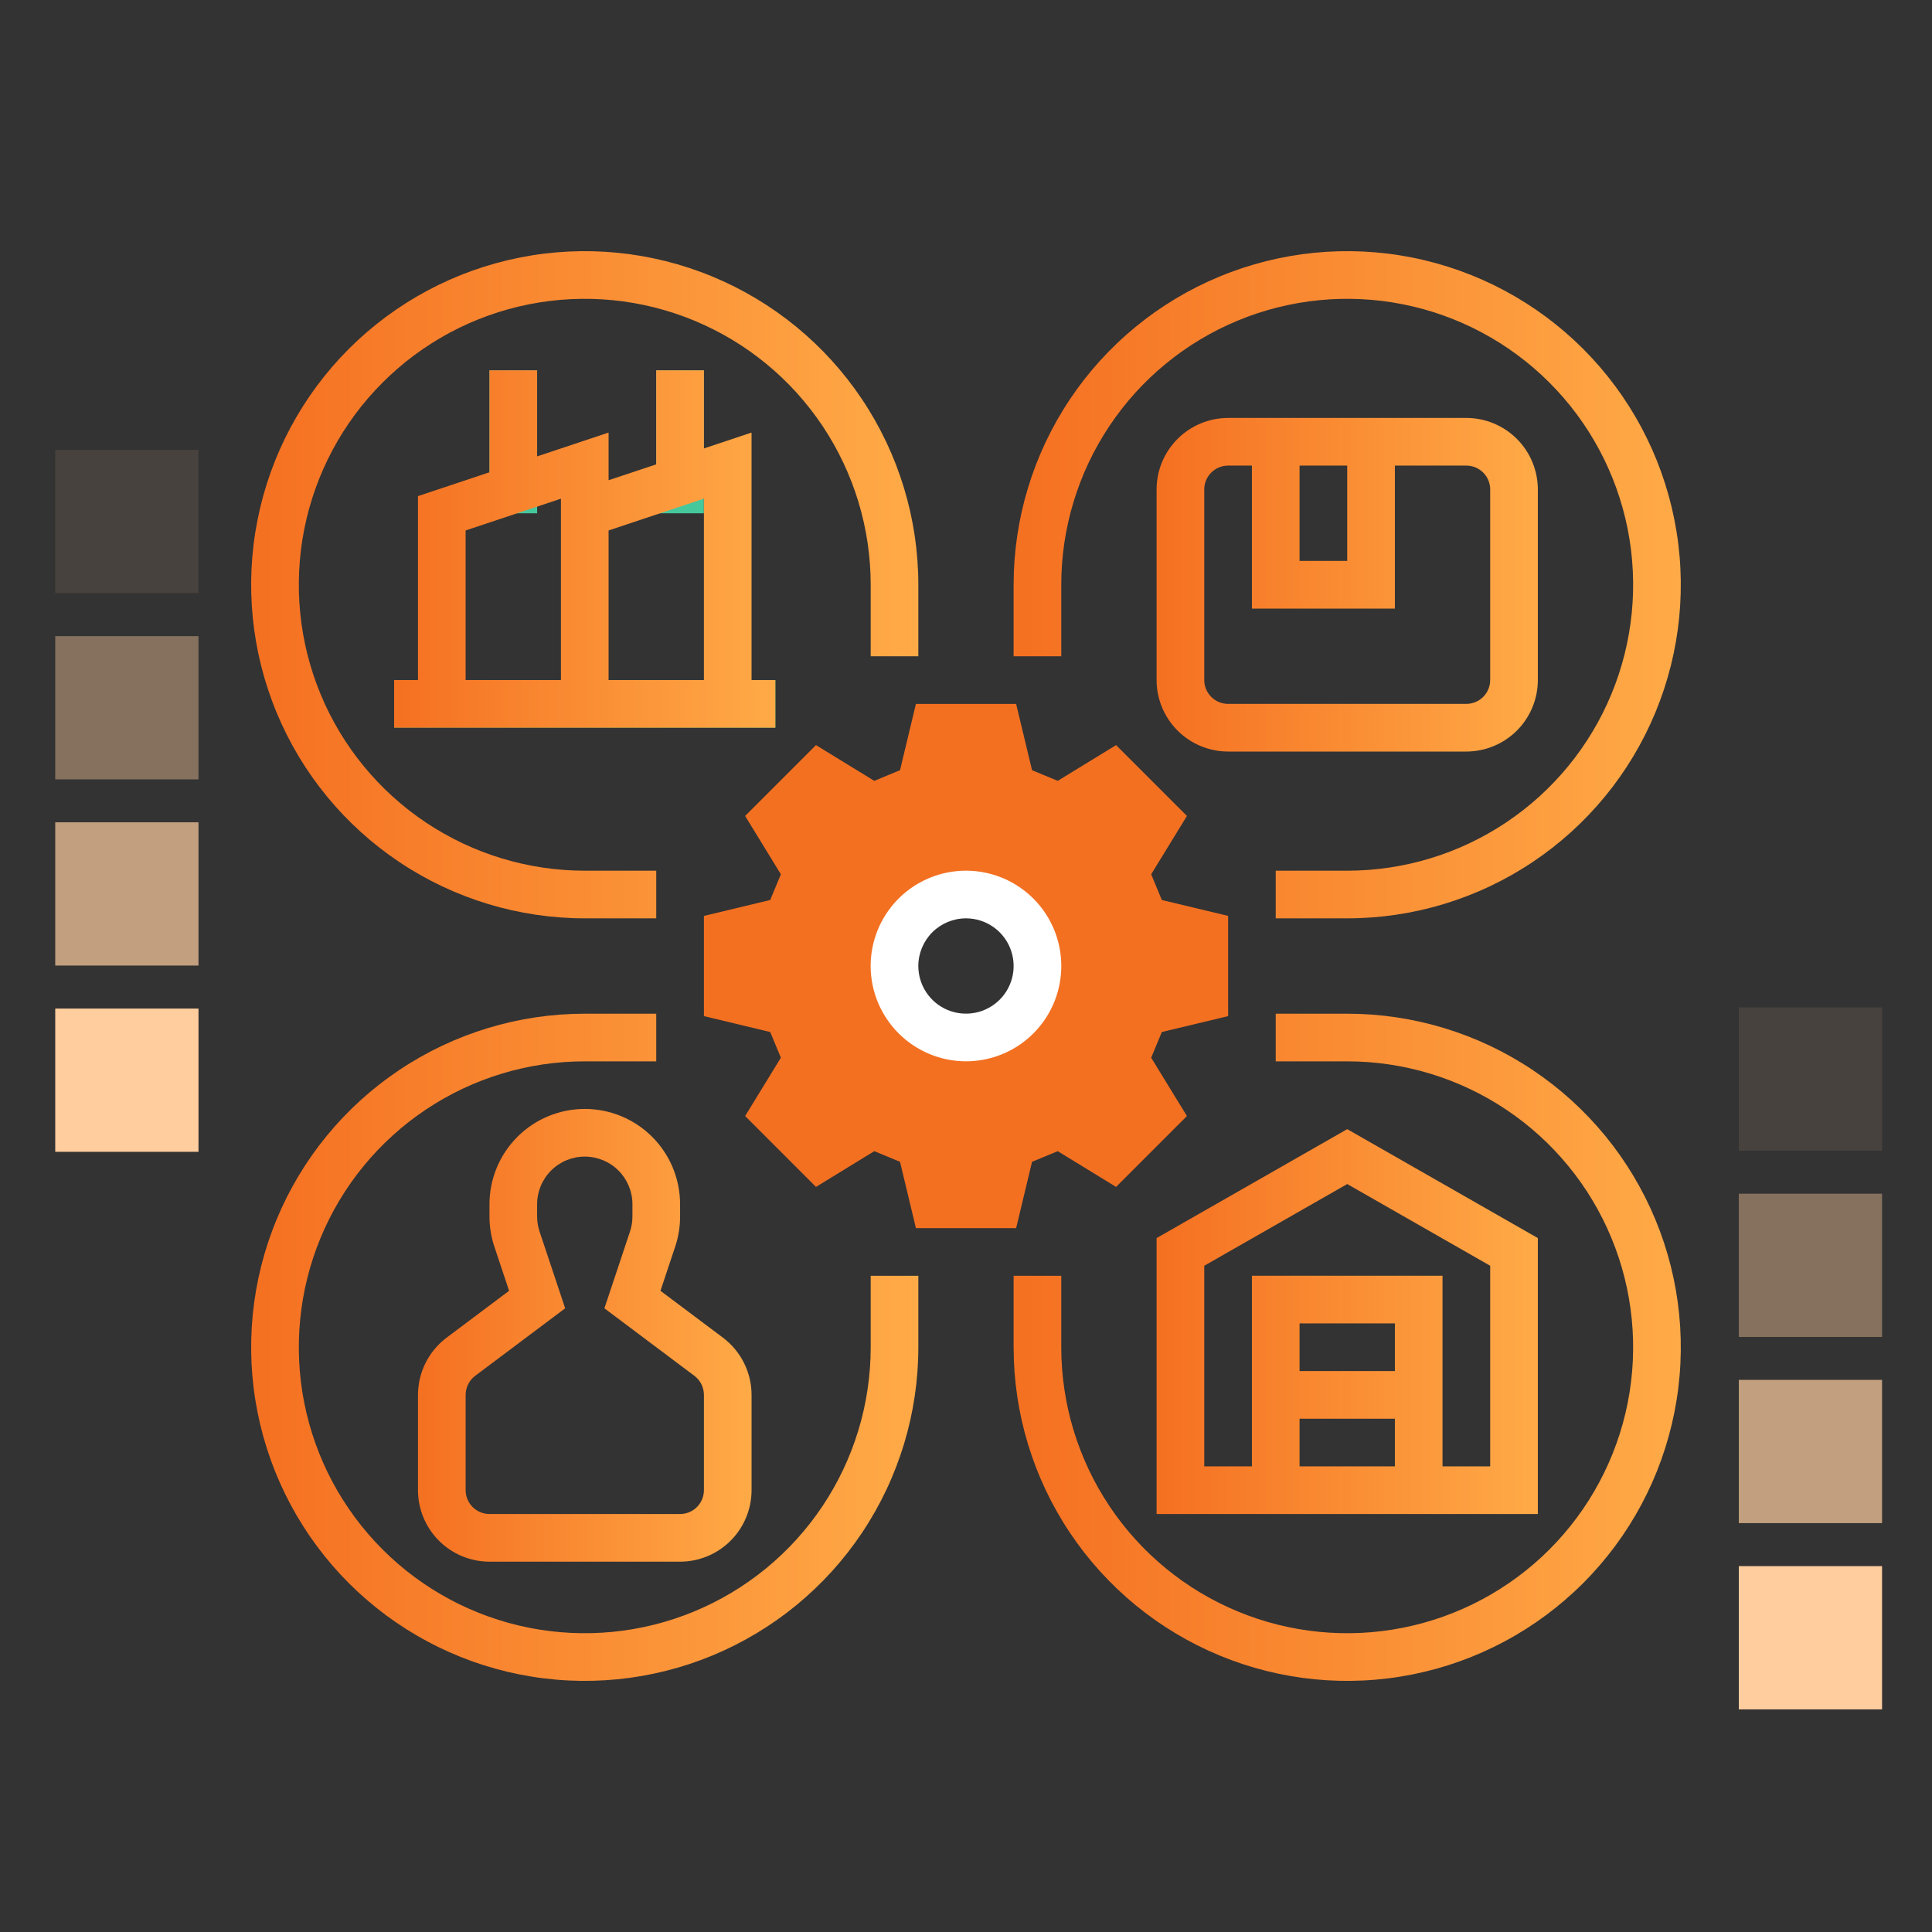 <svg width="100" height="100" viewBox="0 0 100 100" fill="none" xmlns="http://www.w3.org/2000/svg">
<rect x="0" y="0" width="100" height="100" fill="#333333" stroke="none"/>
<rect opacity="0.1" x="2.859" y="23.285" width="7.415" height="7.415" fill="#FFCD9E"/>
<rect opacity="0.4" x="2.859" y="32.926" width="7.415" height="7.415" fill="#FFCD9E"/>
<rect opacity="0.7" x="2.859" y="42.562" width="7.415" height="7.415" fill="#FFCD9E"/>
<rect x="2.859" y="52.203" width="7.415" height="7.415" fill="#FFCD9E"/>
<rect opacity="0.1" x="90" y="52.145" width="7.415" height="7.415" fill="#FFCD9E"/>
<rect opacity="0.4" x="90" y="61.785" width="7.415" height="7.415" fill="#FFCD9E"/>
<rect opacity="0.7" x="90" y="71.422" width="7.415" height="7.415" fill="#FFCD9E"/>
<rect x="90" y="81.062" width="7.415" height="7.415" fill="#FFCD9E"/>
<path d="M25.335 19.168H27.802V26.568H25.335V19.168Z" fill="#46C89D"/>
<path d="M33.965 19.168H36.431V26.568H33.965V19.168Z" fill="#46C89D"/>
<path d="M62.332 51.622V48.38L59.234 47.638C58.801 46.591 58.635 46.192 58.202 45.146L59.872 42.42C58.633 41.181 58.819 41.366 57.58 40.127L54.854 41.798C53.808 41.364 53.408 41.199 52.362 40.765L51.619 37.668H48.377L47.635 40.765C46.588 41.199 46.189 41.364 45.143 41.798L42.417 40.127C41.178 41.366 41.364 41.181 40.125 42.42L41.795 45.146C41.361 46.192 41.196 46.591 40.762 47.638L37.665 48.38V51.622L40.762 52.365C41.196 53.411 41.361 53.81 41.795 54.857L40.125 57.583C41.364 58.822 41.178 58.636 42.417 59.875L45.143 58.205C46.189 58.638 46.588 58.804 47.635 59.237L48.377 62.335H51.619L52.362 59.237C53.408 58.804 53.808 58.638 54.854 58.205L57.58 59.875C58.819 58.636 58.633 58.822 59.872 57.583L58.202 54.857C58.635 53.81 58.801 53.411 59.234 52.365L62.332 51.622ZM49.998 53.701C49.267 53.701 48.551 53.484 47.943 53.078C47.334 52.671 46.86 52.093 46.58 51.417C46.3 50.741 46.227 49.997 46.37 49.279C46.512 48.562 46.865 47.903 47.382 47.385C47.9 46.867 48.559 46.515 49.276 46.372C49.994 46.23 50.738 46.303 51.414 46.583C52.09 46.863 52.668 47.337 53.075 47.946C53.481 48.554 53.698 49.27 53.698 50.001C53.698 50.487 53.603 50.968 53.417 51.417C53.231 51.866 52.958 52.274 52.615 52.618C52.271 52.961 51.863 53.234 51.414 53.42C50.965 53.606 50.484 53.701 49.998 53.701Z" fill="#F37021"/>
<path d="M20.4 35.199H40.134V37.666H20.4V35.199Z" fill="#00A16C"/>
<path d="M45.254 59.584L46.585 60.135L47.408 63.567H52.595L53.418 60.135L54.748 59.584L57.767 61.434L61.435 57.766L59.585 54.747L60.136 53.417L63.568 52.594V47.407L60.136 46.584L59.585 45.253L61.435 42.234L57.767 38.567L54.748 40.417L53.418 39.865L52.595 36.434H47.408L46.585 39.865L45.254 40.417L42.235 38.567L38.568 42.234L40.418 45.253L39.866 46.584L36.435 47.407V52.594L39.866 53.417L40.418 54.747L38.568 57.766L42.235 61.434L45.254 59.584ZM41.664 51.311L38.901 50.649V49.352L41.664 48.689L43.178 45.036L41.687 42.603L42.604 41.686L45.037 43.177L48.69 41.663L49.353 38.9H50.65L51.312 41.663L54.965 43.177L57.398 41.686L58.316 42.603L56.825 45.036L58.338 48.689L61.101 49.352V50.649L58.338 51.311L56.825 54.964L58.315 57.397L57.398 58.315L54.965 56.824L51.312 58.337L50.65 61.1H49.353L48.69 58.337L45.037 56.824L42.604 58.314L41.687 57.397L43.178 54.964L41.664 51.311Z" fill="#F37021"/>
<path d="M49.999 54.933C50.974 54.933 51.928 54.644 52.74 54.102C53.551 53.56 54.183 52.789 54.557 51.888C54.93 50.986 55.028 49.994 54.837 49.037C54.647 48.08 54.177 47.201 53.487 46.511C52.797 45.821 51.918 45.352 50.961 45.161C50.004 44.971 49.012 45.069 48.111 45.442C47.209 45.815 46.439 46.448 45.897 47.259C45.355 48.07 45.065 49.024 45.065 50C45.067 51.308 45.587 52.562 46.512 53.486C47.437 54.411 48.691 54.932 49.999 54.933ZM49.999 47.533C50.487 47.533 50.964 47.678 51.369 47.949C51.775 48.22 52.091 48.605 52.278 49.056C52.464 49.507 52.513 50.002 52.418 50.481C52.323 50.959 52.088 51.399 51.743 51.744C51.398 52.089 50.959 52.324 50.48 52.419C50.002 52.514 49.505 52.465 49.055 52.279C48.604 52.092 48.219 51.776 47.948 51.37C47.677 50.965 47.532 50.488 47.532 50C47.533 49.346 47.793 48.719 48.255 48.256C48.718 47.794 49.345 47.534 49.999 47.533Z" fill="white"/>
<path d="M79.599 64.083L69.732 58.445L59.865 64.083V78.366H79.599V64.083ZM72.199 70.966H67.265V68.499H72.199V70.966ZM67.265 73.432H72.199V75.899H67.265V73.432ZM77.132 75.899H74.665V66.032H64.799V75.899H62.332V65.515L69.732 61.286L77.132 65.515V75.899Z" fill="url(#paint0_linear_14558_223006)"/>
<path d="M30.267 47.533H33.967V45.067H30.267C27.34 45.067 24.478 44.199 22.044 42.572C19.61 40.946 17.713 38.635 16.593 35.93C15.473 33.226 15.18 30.25 15.751 27.379C16.322 24.508 17.732 21.871 19.802 19.802C21.871 17.732 24.508 16.322 27.379 15.751C30.25 15.18 33.226 15.473 35.93 16.593C38.635 17.713 40.946 19.61 42.572 22.044C44.199 24.478 45.067 27.34 45.067 30.267V33.967H47.533V30.267C47.533 26.852 46.521 23.513 44.623 20.674C42.726 17.834 40.029 15.621 36.874 14.314C33.719 13.008 30.247 12.665 26.898 13.332C23.549 13.998 20.472 15.643 18.057 18.057C15.643 20.472 13.998 23.549 13.332 26.898C12.665 30.247 13.008 33.719 14.314 36.874C15.621 40.029 17.834 42.726 20.674 44.623C23.513 46.521 26.852 47.533 30.267 47.533Z" fill="url(#paint1_linear_14558_223006)"/>
<path d="M54.931 30.267C54.931 27.34 55.8 24.478 57.426 22.044C59.052 19.61 61.363 17.713 64.068 16.593C66.772 15.473 69.748 15.18 72.619 15.751C75.49 16.322 78.127 17.732 80.197 19.802C82.266 21.871 83.676 24.508 84.247 27.379C84.818 30.25 84.525 33.226 83.405 35.93C82.285 38.635 80.388 40.946 77.954 42.572C75.52 44.199 72.659 45.067 69.731 45.067H66.031V47.533H69.731C73.147 47.533 76.485 46.521 79.324 44.623C82.164 42.726 84.377 40.029 85.684 36.874C86.991 33.719 87.333 30.247 86.666 26.898C86 23.549 84.356 20.472 81.941 18.057C79.526 15.643 76.45 13.998 73.1 13.332C69.751 12.665 66.279 13.008 63.124 14.314C59.969 15.621 57.272 17.834 55.375 20.674C53.477 23.513 52.465 26.852 52.465 30.267V33.967H54.931V30.267Z" fill="url(#paint2_linear_14558_223006)"/>
<path d="M45.067 69.735C45.067 72.663 44.199 75.524 42.572 77.958C40.946 80.392 38.635 82.289 35.93 83.409C33.226 84.529 30.25 84.822 27.379 84.251C24.508 83.68 21.871 82.27 19.802 80.201C17.732 78.131 16.322 75.494 15.751 72.623C15.18 69.752 15.473 66.776 16.593 64.072C17.713 61.367 19.61 59.056 22.044 57.43C24.478 55.803 27.34 54.935 30.267 54.935H33.967V52.469H30.267C26.852 52.469 23.513 53.481 20.674 55.379C17.834 57.276 15.621 59.973 14.314 63.128C13.008 66.283 12.665 69.755 13.332 73.104C13.998 76.453 15.643 79.53 18.057 81.945C20.472 84.36 23.549 86.004 26.898 86.67C30.247 87.337 33.719 86.995 36.874 85.688C40.029 84.381 42.726 82.168 44.623 79.328C46.521 76.489 47.533 73.15 47.533 69.735V66.035H45.067V69.735Z" fill="url(#paint3_linear_14558_223006)"/>
<path d="M69.731 52.469H66.031V54.935H69.731C72.659 54.935 75.52 55.803 77.954 57.43C80.388 59.056 82.285 61.367 83.405 64.072C84.525 66.776 84.818 69.752 84.247 72.623C83.676 75.494 82.266 78.131 80.197 80.201C78.127 82.27 75.49 83.68 72.619 84.251C69.748 84.822 66.772 84.529 64.068 83.409C61.363 82.289 59.052 80.392 57.426 77.958C55.8 75.524 54.931 72.663 54.931 69.735V66.035H52.465V69.735C52.465 73.15 53.477 76.489 55.375 79.328C57.272 82.168 59.969 84.381 63.124 85.688C66.279 86.995 69.751 87.337 73.1 86.67C76.45 86.004 79.526 84.36 81.941 81.945C84.356 79.53 86 76.453 86.666 73.104C87.333 69.755 86.991 66.283 85.684 63.128C84.377 59.973 82.164 57.276 79.324 55.379C76.485 53.481 73.147 52.469 69.731 52.469Z" fill="url(#paint4_linear_14558_223006)"/>
<path d="M21.635 72.198V77.132C21.636 78.113 22.026 79.053 22.72 79.747C23.413 80.441 24.354 80.831 25.335 80.832H35.201C36.182 80.831 37.123 80.441 37.816 79.747C38.51 79.053 38.9 78.113 38.901 77.132V72.198C38.9 71.624 38.766 71.058 38.509 70.545C38.252 70.031 37.88 69.584 37.421 69.238L34.186 66.812L34.948 64.525C35.116 64.022 35.202 63.495 35.201 62.965V62.332C35.201 61.023 34.682 59.769 33.757 58.843C32.831 57.918 31.576 57.398 30.268 57.398C28.96 57.398 27.705 57.918 26.78 58.843C25.855 59.769 25.335 61.023 25.335 62.332V62.965C25.335 63.495 25.42 64.022 25.588 64.525L26.35 66.812L23.115 69.238C22.656 69.584 22.284 70.031 22.027 70.545C21.77 71.058 21.636 71.624 21.635 72.198ZM24.101 72.198C24.102 72.007 24.147 71.818 24.232 71.647C24.318 71.476 24.442 71.327 24.595 71.212L29.253 67.718L27.928 63.745C27.844 63.493 27.801 63.23 27.801 62.965V62.332C27.801 61.678 28.061 61.05 28.524 60.588C28.986 60.125 29.614 59.865 30.268 59.865C30.922 59.865 31.55 60.125 32.012 60.588C32.475 61.05 32.735 61.678 32.735 62.332V62.965C32.735 63.23 32.692 63.493 32.608 63.745L31.284 67.718L35.941 71.212C36.094 71.327 36.218 71.476 36.304 71.647C36.389 71.818 36.434 72.007 36.435 72.198V77.132C36.434 77.459 36.304 77.772 36.073 78.004C35.842 78.235 35.528 78.365 35.201 78.365H25.335C25.008 78.365 24.694 78.235 24.463 78.004C24.232 77.772 24.102 77.459 24.101 77.132V72.198Z" fill="url(#paint5_linear_14558_223006)"/>
<path d="M79.599 35.2V25.333C79.597 24.352 79.207 23.411 78.514 22.718C77.82 22.024 76.879 21.634 75.899 21.633H63.565C62.584 21.634 61.644 22.024 60.95 22.718C60.257 23.411 59.866 24.352 59.865 25.333V35.2C59.866 36.18 60.257 37.121 60.95 37.815C61.644 38.508 62.584 38.898 63.565 38.9H75.899C76.879 38.898 77.82 38.508 78.514 37.815C79.207 37.121 79.597 36.18 79.599 35.2ZM67.265 24.099H69.732V29.033H67.265V24.099ZM62.332 35.2V25.333C62.332 25.006 62.462 24.692 62.694 24.461C62.925 24.23 63.238 24.1 63.565 24.099H64.799V31.5H72.199V24.099H75.899C76.225 24.1 76.539 24.23 76.77 24.461C77.001 24.692 77.132 25.006 77.132 25.333V35.2C77.132 35.526 77.001 35.84 76.77 36.071C76.539 36.302 76.225 36.432 75.899 36.433H63.565C63.238 36.432 62.925 36.302 62.694 36.071C62.462 35.84 62.332 35.526 62.332 35.2Z" fill="url(#paint6_linear_14558_223006)"/>
<path d="M25.334 19.168V24.446L21.634 25.679V35.201H20.4V37.668H40.134V35.201H38.9V22.39L36.434 23.212V19.168H33.967V24.035L31.5 24.857V22.39L27.8 23.623V19.168H25.334ZM36.434 25.812V35.201H31.5V27.457L36.434 25.812ZM29.034 35.201H24.1V27.457L29.034 25.812V35.201Z" fill="url(#paint7_linear_14558_223006)"/>
<defs>
<linearGradient id="paint0_linear_14558_223006" x1="60.236" y1="74.172" x2="79.599" y2="74.172" gradientUnits="userSpaceOnUse">
<stop stop-color="#F57122"/>
<stop offset="1" stop-color="#FFAA47"/>
</linearGradient>
<linearGradient id="paint1_linear_14558_223006" x1="13.649" y1="40.263" x2="47.533" y2="40.263" gradientUnits="userSpaceOnUse">
<stop stop-color="#F57122"/>
<stop offset="1" stop-color="#FFAA47"/>
</linearGradient>
<linearGradient id="paint2_linear_14558_223006" x1="53.113" y1="40.263" x2="86.998" y2="40.263" gradientUnits="userSpaceOnUse">
<stop stop-color="#F57122"/>
<stop offset="1" stop-color="#FFAA47"/>
</linearGradient>
<linearGradient id="paint3_linear_14558_223006" x1="13.649" y1="79.732" x2="47.533" y2="79.732" gradientUnits="userSpaceOnUse">
<stop stop-color="#F57122"/>
<stop offset="1" stop-color="#FFAA47"/>
</linearGradient>
<linearGradient id="paint4_linear_14558_223006" x1="53.113" y1="79.732" x2="86.998" y2="79.732" gradientUnits="userSpaceOnUse">
<stop stop-color="#F57122"/>
<stop offset="1" stop-color="#FFAA47"/>
</linearGradient>
<linearGradient id="paint5_linear_14558_223006" x1="21.959" y1="75.898" x2="38.901" y2="75.898" gradientUnits="userSpaceOnUse">
<stop stop-color="#F57122"/>
<stop offset="1" stop-color="#FFAA47"/>
</linearGradient>
<linearGradient id="paint6_linear_14558_223006" x1="60.236" y1="35.264" x2="79.599" y2="35.264" gradientUnits="userSpaceOnUse">
<stop stop-color="#F57122"/>
<stop offset="1" stop-color="#FFAA47"/>
</linearGradient>
<linearGradient id="paint7_linear_14558_223006" x1="20.771" y1="33.773" x2="40.134" y2="33.773" gradientUnits="userSpaceOnUse">
<stop stop-color="#F57122"/>
<stop offset="1" stop-color="#FFAA47"/>
</linearGradient>
</defs>
</svg>
